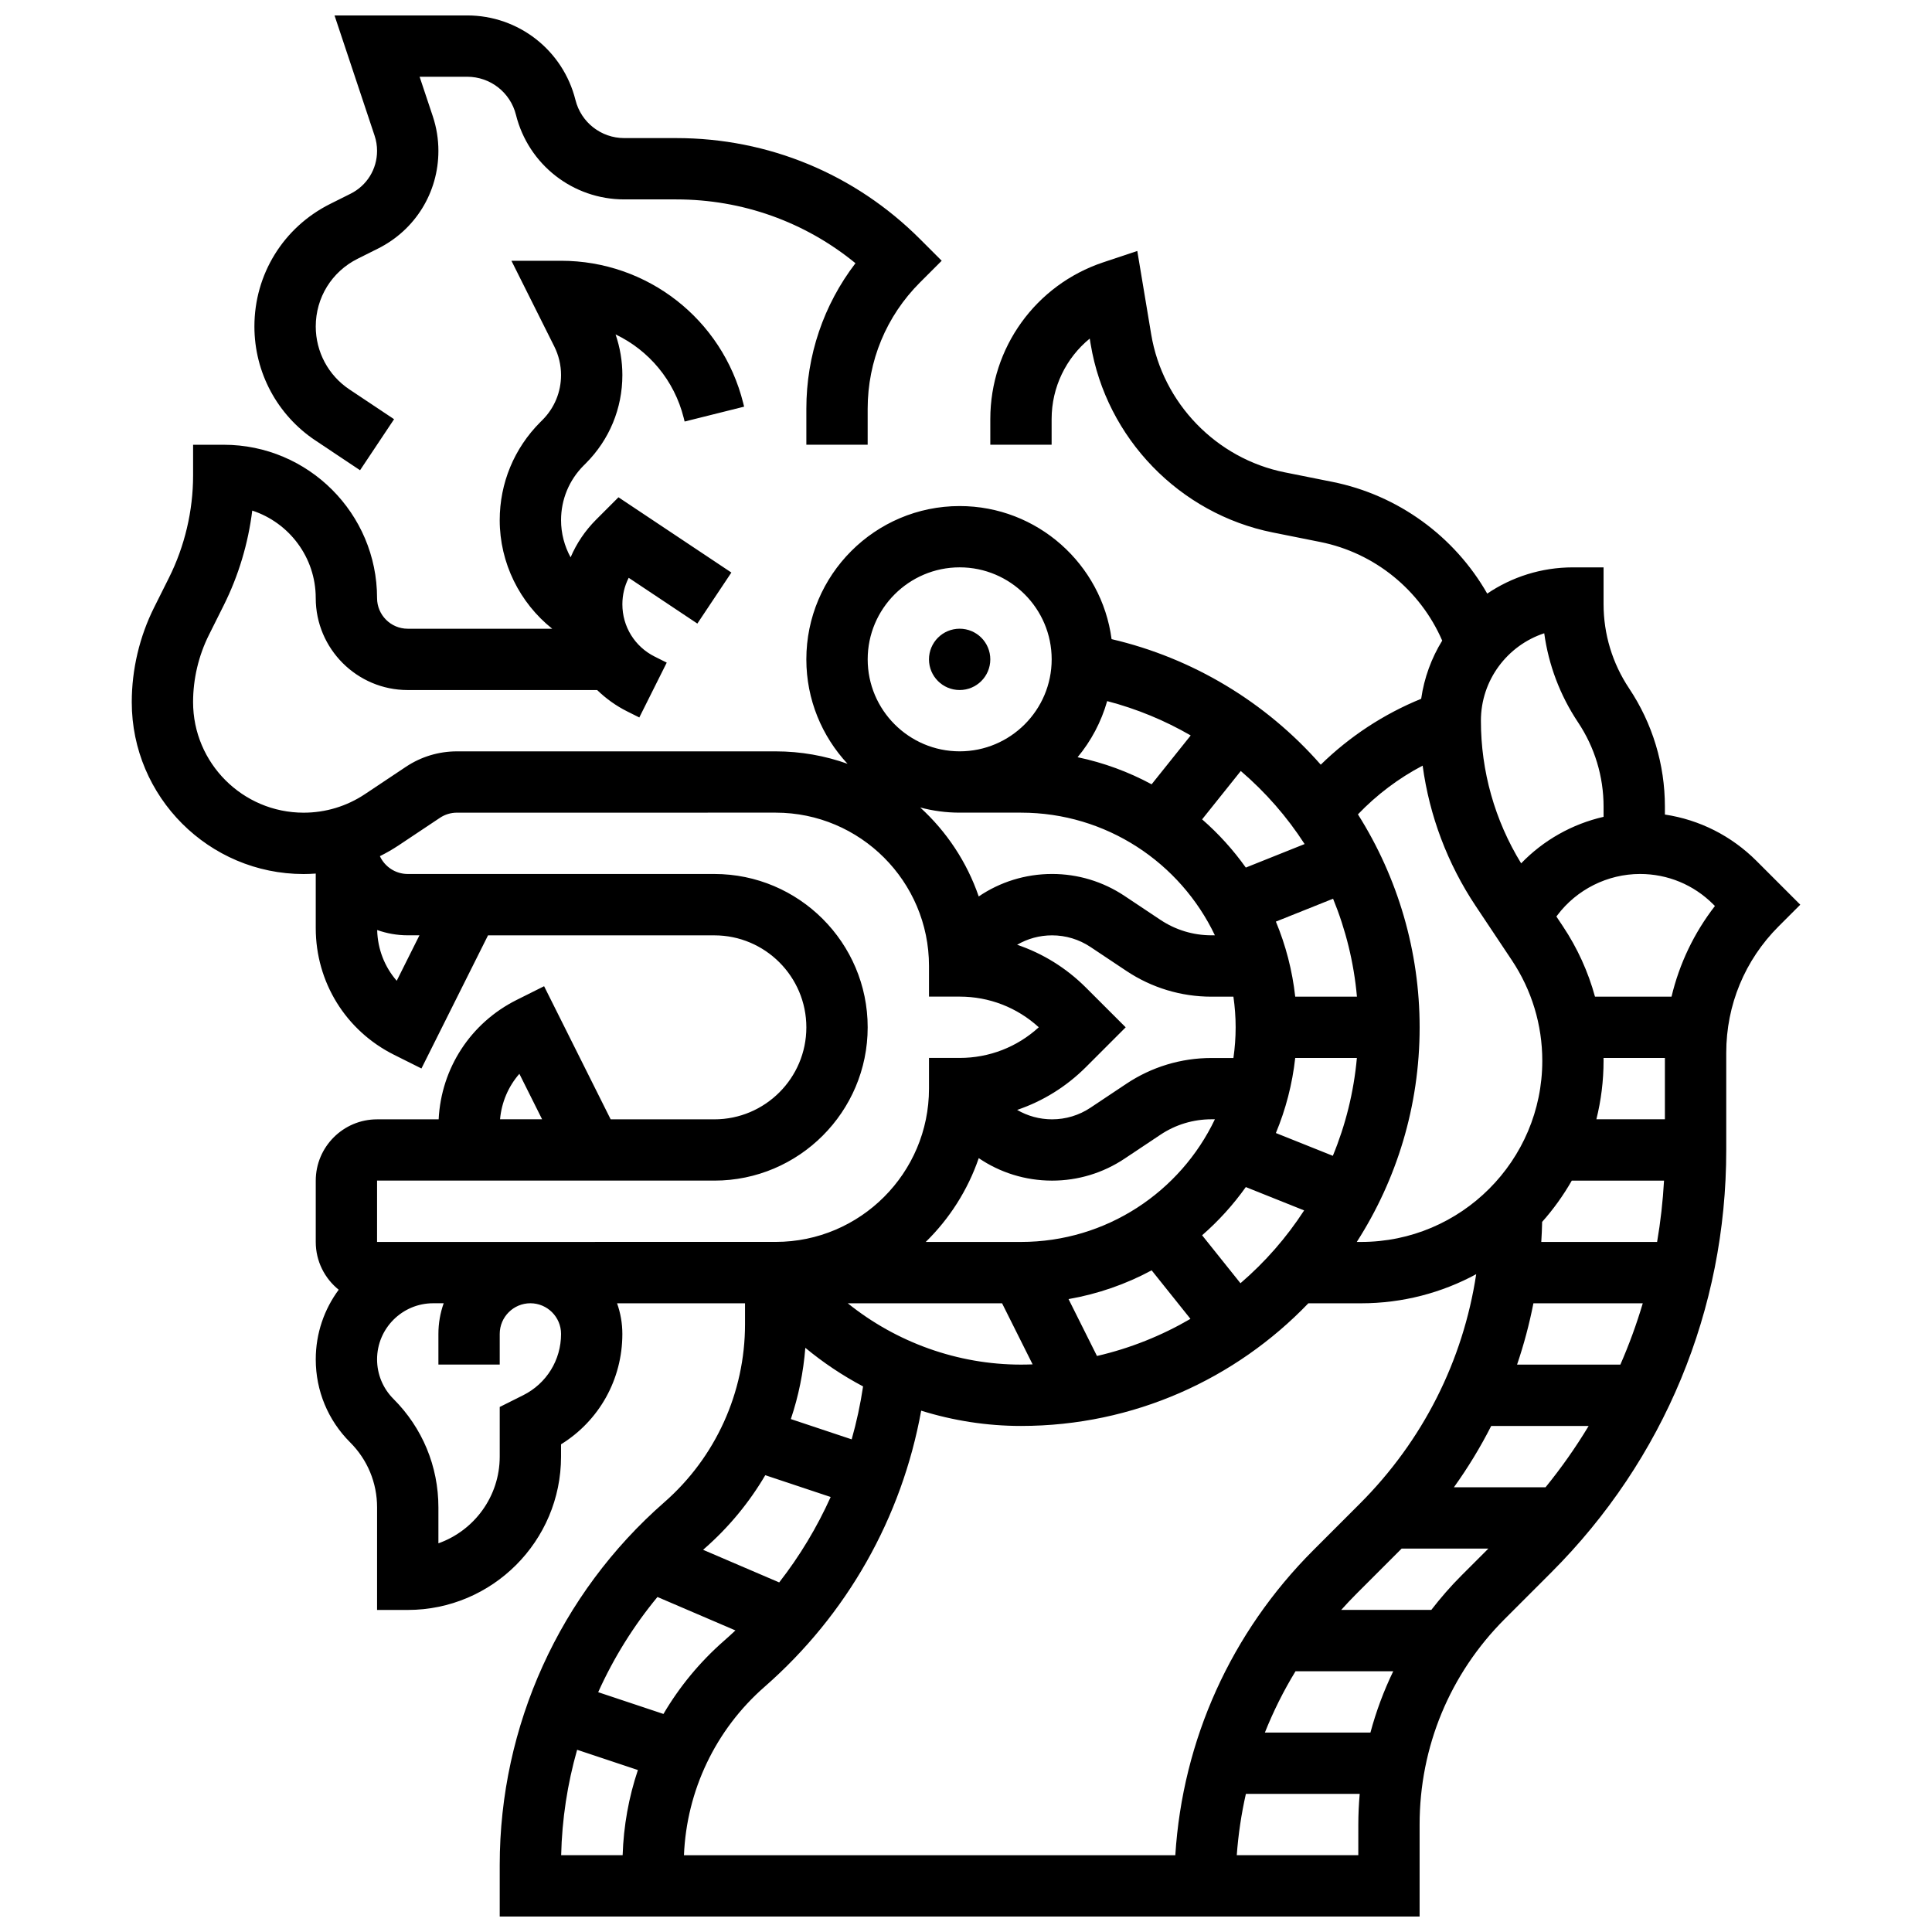 <?xml version="1.0" encoding="UTF-8"?>
<!-- Uploaded to: ICON Repo, www.iconrepo.com, Generator: ICON Repo Mixer Tools -->
<svg width="800px" height="800px" version="1.1" viewBox="144 144 512 512" xmlns="http://www.w3.org/2000/svg">
 <defs>
  <clipPath id="b">
   <path d="m178 210h444v441.9h-444z"/>
  </clipPath>
  <clipPath id="a">
   <path d="m211 148.09h183v120.91h-183z"/>
  </clipPath>
 </defs>
 <path d="m406.44 318.74c0 4.488-3.637 8.125-8.125 8.125-4.488 0-8.125-3.637-8.125-8.125s3.637-8.125 8.125-8.125c4.488 0 8.125 3.637 8.125 8.125"/>
 <g clip-path="url(#b)">
  <path d="m609.5 372.16c-6.672-6.672-15.125-10.918-24.285-12.297v-2.098c0-11.195-3.281-22.031-9.492-31.348-4.422-6.637-6.762-14.355-6.762-22.332v-9.727h-8.125c-8.402 0-16.219 2.566-22.707 6.953-8.668-15.156-23.59-26.121-41.059-29.617l-12.574-2.516c-18.145-3.629-32.375-18.328-35.418-36.578l-3.684-22.09-9.023 3.008c-17.898 5.969-29.93 22.656-29.93 41.531v6.805h16.25v-6.809c0-8.445 3.832-16.195 10.098-21.316l0.258 1.539c4.144 24.871 23.539 44.898 48.262 49.844l12.574 2.516c14.453 2.891 26.516 12.762 32.316 26.141-2.836 4.613-4.773 9.832-5.574 15.414-9.945 4.059-18.957 9.984-26.613 17.465-14.598-16.648-34.043-28.285-55.434-33.273-2.625-19.871-19.676-35.266-40.262-35.266-22.402 0-40.629 18.227-40.629 40.629 0 10.684 4.152 20.41 10.918 27.672-5.961-2.125-12.367-3.293-19.047-3.293h-84.465c-4.828 0-9.504 1.414-13.523 4.094l-10.855 7.238c-4.828 3.219-10.445 4.918-16.25 4.918-16.156 0-29.297-13.141-29.297-29.297 0-6.16 1.457-12.324 4.211-17.832l3.914-7.832c3.922-7.848 6.481-16.387 7.555-25.098 9.754 3.184 16.824 12.371 16.824 23.18 0 13.441 10.934 24.379 24.379 24.379h50.203c2.312 2.242 4.977 4.172 7.973 5.668l3.195 1.598 7.269-14.535-3.195-1.598c-5.281-2.641-8.562-7.949-8.562-13.855 0-2.484 0.578-4.875 1.676-7.023l18.195 12.129 9.016-13.523-29.922-19.945-5.918 5.918c-2.918 2.918-5.195 6.309-6.766 9.992-1.629-2.969-2.531-6.344-2.531-9.844 0-5.481 2.133-10.629 6.008-14.504l0.543-0.543c6.254-6.254 9.699-14.57 9.699-23.418 0-3.652-0.617-7.305-1.801-10.762 8.797 4.199 15.562 12.156 18.055 22.113l0.242 0.973 15.766-3.941-0.242-0.973c-5.551-22.191-25.402-37.691-48.273-37.691h-13.148l11.367 22.734c1.164 2.328 1.781 4.938 1.781 7.543 0 4.504-1.754 8.742-4.941 11.926l-0.543 0.543c-6.945 6.945-10.77 16.18-10.77 26 0 11.312 5.277 21.883 13.91 28.766h-38.289c-4.481 0-8.125-3.644-8.125-8.125 0-22.402-18.227-40.629-40.629-40.629h-8.125v8.125c0 9.379-2.215 18.766-6.41 27.152l-3.918 7.832c-3.875 7.754-5.926 16.434-5.926 25.102 0 25.117 20.434 45.551 45.551 45.551 1.074 0 2.141-0.051 3.207-0.125v14.461c0 14.305 7.949 27.168 20.742 33.562l7.269 3.633 17.641-35.281h59.984c13.441 0 24.379 10.934 24.379 24.379 0 13.441-10.934 24.379-24.379 24.379h-27.48l-17.641-35.281-7.269 3.633c-12.219 6.109-20 18.117-20.676 31.645l-16.32 0.004c-8.961 0-16.25 7.293-16.25 16.25v16.25c0 5.113 2.379 9.676 6.082 12.656-3.82 5.168-6.082 11.551-6.082 18.453 0 8.309 3.234 16.121 9.113 21.996 4.606 4.606 7.141 10.727 7.141 17.238l-0.004 27.172h8.125c22.402 0 40.629-18.227 40.629-40.629v-3.266c10.098-6.25 16.25-17.184 16.25-29.238 0-2.848-0.496-5.582-1.398-8.125l33.906-0.004v5.566c0 18.074-7.801 35.266-21.402 47.168-27.711 24.25-43.605 59.273-43.605 96.094v13.691h243.78v-24.379c0-20.59 8.016-39.945 22.574-54.5l12.309-12.309c29.91-29.906 46.379-69.668 46.379-111.96v-25.773c0-12.652 4.926-24.543 13.871-33.488l5.746-5.746zm-56.262-60.336c1.156 8.414 4.199 16.461 8.965 23.609 4.422 6.637 6.762 14.355 6.762 22.332v2.703c-8.285 1.895-15.918 6.176-21.844 12.328-6.984-11.387-10.664-24.398-10.664-37.805 0-10.793 7.047-19.969 16.781-23.168zm15.711 112.55h16.266v16.25h-18.156c1.234-4.969 1.902-10.16 1.902-15.508 0-0.246-0.012-0.492-0.012-0.742zm-39.648 113.77c3.719-5.184 7.019-10.613 9.883-16.25h25.824c-3.402 5.648-7.219 11.074-11.422 16.25zm-41.973 48.754h25.898c-2.523 5.211-4.543 10.648-6.047 16.25h-27.973c2.242-5.621 4.953-11.055 8.121-16.25zm-31.863 48.758h-130.21c0.699-17.129 8.375-33.27 21.336-44.609 21.887-19.152 36.395-44.852 41.531-73.203 8.492 2.644 17.406 4.047 26.449 4.047 29.891 0 56.918-12.48 76.156-32.504h13.977c11.031 0 21.422-2.797 30.504-7.715-3.481 22.941-14.125 44.109-30.84 60.824l-12.309 12.309c-21.844 21.84-34.656 50.297-36.59 80.852zm-116.57-59.578c-0.984 0.926-1.984 1.844-3.008 2.738-6.43 5.625-11.828 12.191-16.066 19.398l-17.297-5.766c4.07-9.035 9.34-17.527 15.707-25.23zm92.914-170.33c-5.227-5.227-11.457-9.074-18.258-11.375 2.75-1.605 5.918-2.496 9.258-2.496 3.633 0 7.152 1.066 10.18 3.082l9.52 6.348c6.695 4.465 14.488 6.824 22.539 6.824h5.82c0.383 2.656 0.59 5.367 0.59 8.125 0 2.762-0.207 5.473-0.59 8.125h-5.82c-8.047 0-15.84 2.359-22.539 6.824l-9.52 6.348c-3.023 2.016-6.543 3.082-10.18 3.082-3.336 0-6.508-0.895-9.258-2.496 6.801-2.301 13.031-6.148 18.258-11.375l10.508-10.512zm-2.234-61.078c3.574-4.301 6.269-9.352 7.836-14.871 7.894 2.062 15.316 5.152 22.137 9.102l-10.359 12.949c-6.078-3.281-12.664-5.723-19.613-7.18zm43.246 3.652c6.543 5.606 12.246 12.121 16.914 19.359l-15.582 6.234c-3.352-4.703-7.238-8.992-11.582-12.777zm-104.16 141.06h40.895l8.098 16.191c-1.023 0.039-2.047 0.062-3.078 0.062-16.793 0-33.031-5.891-45.914-16.254zm66.047 13.965-7.535-15.074c7.836-1.367 15.25-3.969 22.023-7.621l10.285 12.859c-7.621 4.445-15.949 7.801-24.773 9.836zm38.027-19.277-10.164-12.707c4.344-3.785 8.234-8.074 11.582-12.777l15.457 6.184c-4.68 7.215-10.371 13.715-16.875 19.301zm24.48-33.766-15.094-6.039c2.598-6.242 4.352-12.922 5.125-19.891h16.34c-0.824 9.102-3.016 17.816-6.371 25.93zm-9.969-42.18c-0.773-6.969-2.527-13.648-5.125-19.891l15.156-6.062c3.332 8.137 5.512 16.855 6.324 25.953zm-83.871 42.797c5.613 3.812 12.324 5.957 19.438 5.957 6.856 0 13.492-2.012 19.191-5.812l9.52-6.348c4.016-2.68 8.695-4.094 13.523-4.094h0.91c-9.145 19.199-28.738 32.504-51.383 32.504h-25.246c6.277-6.141 11.137-13.723 14.047-22.207zm-45.957 50.266c4.746 3.934 9.879 7.359 15.305 10.23-0.711 4.766-1.723 9.445-3.023 14.027l-16.121-5.375c2.043-6.066 3.328-12.406 3.84-18.883zm188.62 4.449c1.801-5.297 3.25-10.723 4.332-16.25h28.98c-1.645 5.539-3.625 10.965-5.938 16.25zm6.414-32.504c0.113-1.766 0.191-3.539 0.23-5.32 2.984-3.348 5.617-7.016 7.856-10.934h24.445c-0.309 5.481-0.918 10.906-1.836 16.25zm-31.438-126.23c1.793 13.277 6.574 25.98 14.09 37.25l9.555 14.332c5.273 7.91 8.062 17.121 8.062 26.629 0 26.477-21.539 48.016-48.012 48.016h-1.148c10.539-16.43 16.656-35.953 16.656-56.883 0-20.07-5.742-39.637-16.352-56.43 4.996-5.211 10.777-9.574 17.148-12.914zm-122.69-52.547c13.441 0 24.379 10.938 24.379 24.379 0 13.441-10.938 24.379-24.379 24.379s-24.379-10.938-24.379-24.379c0-13.441 10.938-24.379 24.379-24.379zm0 65.008h16.25c22.645 0 42.234 13.305 51.383 32.504h-0.91c-4.828 0-9.504-1.414-13.523-4.094l-9.52-6.348c-5.703-3.801-12.34-5.812-19.195-5.812-7.109 0-13.824 2.144-19.438 5.957-3.133-9.125-8.523-17.207-15.504-23.578 3.34 0.891 6.844 1.371 10.457 1.371zm-149.19 44.555c-3.199-3.668-5.059-8.387-5.18-13.449 2.535 0.898 5.258 1.398 8.098 1.398h3.106zm32.504 24.656 6.023 12.051h-11.145c0.402-4.531 2.215-8.723 5.121-12.051zm-37.711 28.301h89.387c22.402 0 40.629-18.227 40.629-40.629s-18.227-40.629-40.629-40.629h-81.262c-3.266 0-6.09-1.938-7.379-4.723 1.738-0.863 3.43-1.84 5.062-2.926l10.855-7.238c1.34-0.895 2.898-1.363 4.508-1.363l84.465-0.004c22.402 0 40.629 18.227 40.629 40.629v8.125h8.125c7.832 0 15.223 2.875 20.969 8.125-5.742 5.25-13.133 8.125-20.969 8.125h-8.125v8.125c0 22.402-18.227 40.629-40.629 40.629l-105.64 0.008zm48.758 40.633c0 6.926-3.848 13.152-10.047 16.25l-6.207 3.106v13.148c0 10.594-6.793 19.633-16.25 22.984v-9.523c0-10.852-4.227-21.055-11.902-28.73-2.805-2.805-4.352-6.535-4.352-10.504 0-8.191 6.668-14.859 14.859-14.859h2.793c-0.902 2.543-1.398 5.277-1.398 8.125v8.125h16.25v-8.125c0-4.481 3.644-8.125 8.125-8.125s8.129 3.648 8.129 8.129zm54.121 37.438 17.328 5.777c-3.621 8.043-8.191 15.641-13.641 22.637l-20.164-8.641c0.137-0.121 0.273-0.246 0.41-0.367 6.426-5.633 11.828-12.195 16.066-19.406zm-49.863 72.766 16.105 5.367c-2.426 7.219-3.793 14.816-4.043 22.566h-16.293c0.219-9.535 1.664-18.914 4.231-27.934zm207.02 27.938h-32.207c0.402-5.512 1.211-10.938 2.414-16.25h30.164c-0.23 2.688-0.367 5.398-0.367 8.125zm19.352-65.008h-23.879c1.328-1.48 2.699-2.934 4.117-4.352l11.902-11.902h22.984l-7.141 7.141c-2.883 2.883-5.531 5.938-7.984 9.113zm63.656-162.52h-20.285c-1.805-6.59-4.656-12.879-8.504-18.648l-1.723-2.586 0.223-0.301c5.152-6.871 13.355-10.973 21.941-10.973 7.328 0 14.215 2.852 19.395 8.035l0.453 0.453c-5.535 7.144-9.426 15.305-11.5 24.02z"/>
 </g>
 <g clip-path="url(#a)">
  <path d="m227.59 260.73 11.828 7.887 9.016-13.523-11.828-7.887c-5.594-3.727-8.93-9.965-8.93-16.688 0-7.648 4.25-14.523 11.09-17.941l5.398-2.699c9.879-4.934 16.016-14.859 16.016-25.902 0-3.117-0.5-6.199-1.484-9.156l-3.496-10.48h12.605c6.129 0 11.445 4.152 12.93 10.098 3.301 13.195 15.102 22.406 28.699 22.406h13.781c17.516 0 34.117 5.957 47.492 16.91-8.445 11.031-13.016 24.453-13.016 38.578v9.52h16.25v-9.52c0-12.652 4.926-24.543 13.871-33.488l5.746-5.746-5.746-5.746c-17.254-17.254-40.195-26.758-64.598-26.758h-13.781c-6.129 0-11.445-4.152-12.93-10.098-3.301-13.191-15.102-22.406-28.699-22.406h-35.152l10.621 31.867c0.434 1.297 0.652 2.648 0.652 4.019 0 4.848-2.691 9.203-7.027 11.367l-5.398 2.699c-12.383 6.188-20.078 18.633-20.078 32.477 0 12.168 6.047 23.461 16.168 30.211z"/>
 </g>
</svg>